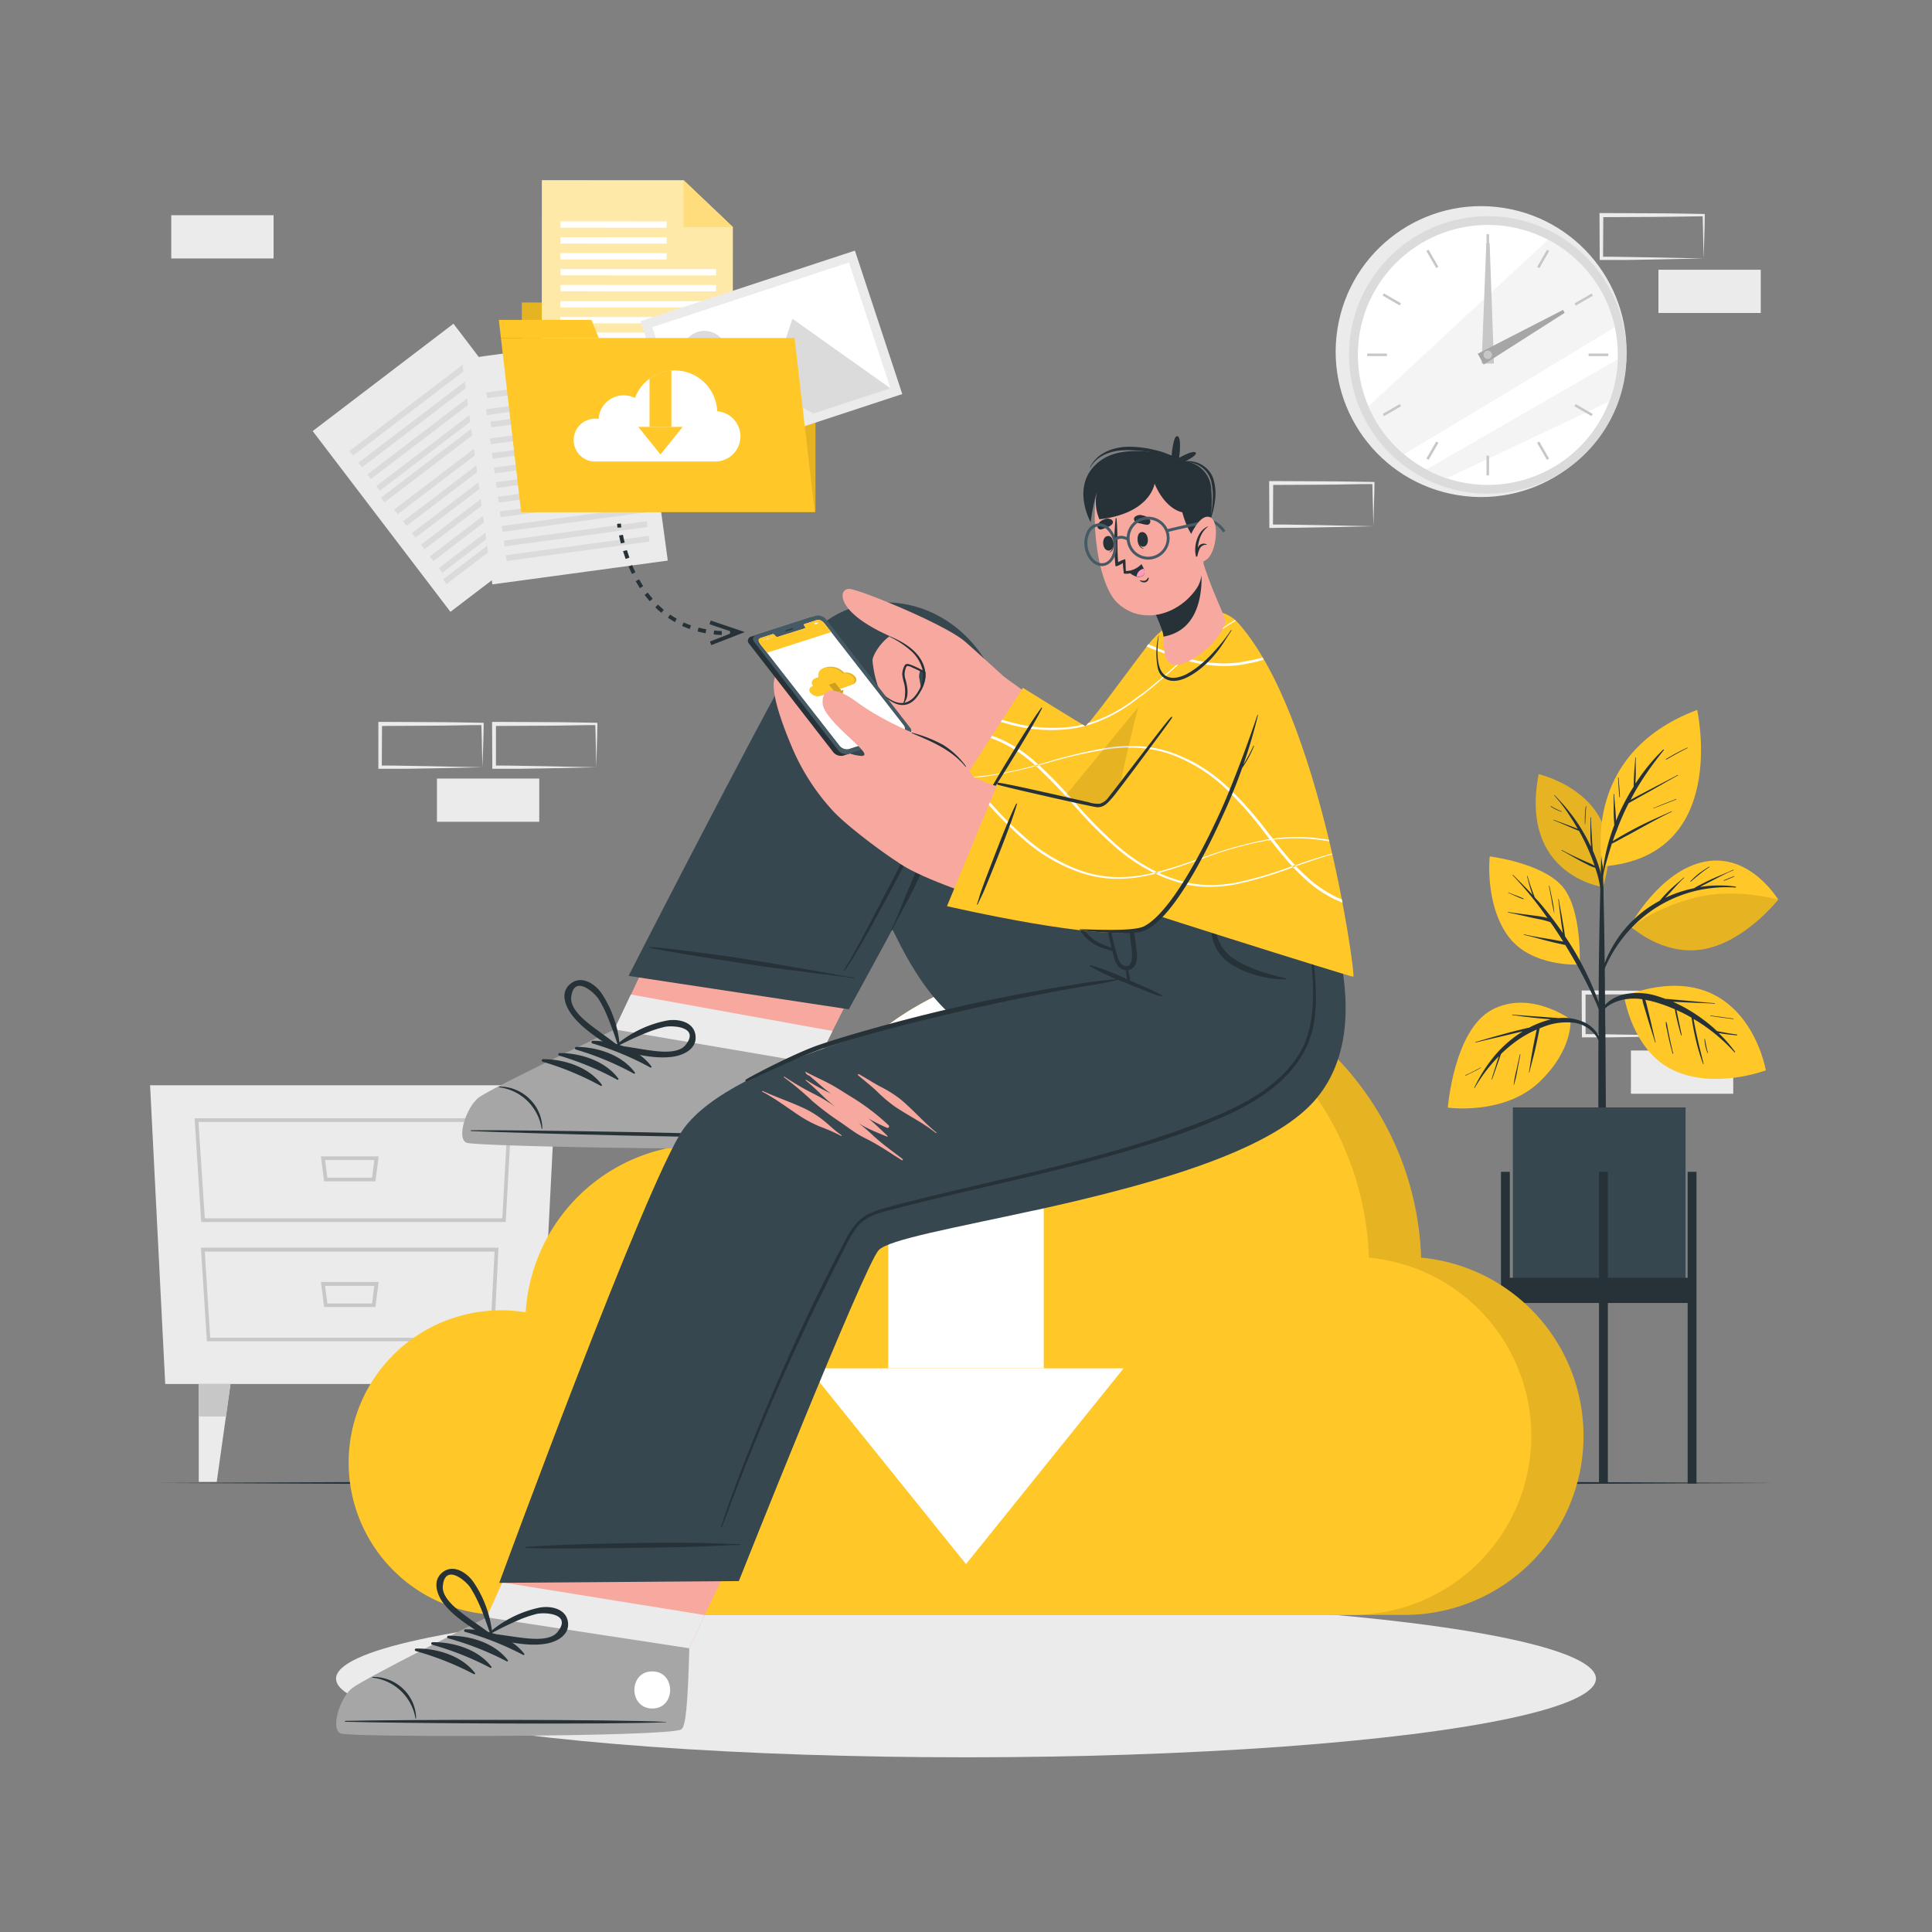 <svg xmlns="http://www.w3.org/2000/svg" viewBox="0 0 500 500"><rect x="0" y="0" width="500" height="500" fill="#808080" stroke="none"/><g id="freepik--background-complete--inject-65"><path d="M85.57,307.17l-13.12.28-6.66.11c-2.23.05-4.47,0-6.7.06h-.44v-.45L58.59,296v-.5h.5l13.24.06c4.41,0,8.83.12,13.24.17h.28V296c0,1.9-.08,3.79-.13,5.66Zm0,0-.14-5.65c-.05-1.87-.11-3.71-.13-5.54l.27.27c-4.41.06-8.83.16-13.24.17l-13.24.06.5-.5-.05,11.19-.45-.44c2.18,0,4.36,0,6.55,0l6.58.11Z" style="fill:#ebebeb"></path><rect x="44.32" y="310.09" width="26.48" height="11.19" style="fill:#ebebeb"></rect><path d="M154.33,198.57l-13.12.28-6.66.11c-2.23,0-4.47,0-6.7,0h-.44v-.45l-.06-11.19v-.5h.5l13.24.06c4.42,0,8.83.11,13.24.17h.28v.27c0,1.9-.09,3.78-.14,5.65Zm0,0-.14-5.66c0-1.86-.11-3.7-.13-5.53l.27.27c-4.41,0-8.82.16-13.24.16l-13.24.07.5-.5,0,11.19-.45-.45c2.18,0,4.36,0,6.55.06l6.58.11Z" style="fill:#ebebeb"></path><rect x="113.08" y="201.49" width="26.48" height="11.19" style="fill:#ebebeb"></rect><path d="M355.44,136.19l-13.13.28-6.66.11c-2.22,0-4.46,0-6.69.06h-.45v-.45L328.46,125v-.5h.5l13.24.06c4.41,0,8.82.12,13.24.17h.27V125c0,1.9-.08,3.79-.13,5.65Zm0,0-.14-5.65c-.05-1.87-.12-3.71-.13-5.54l.27.27c-4.42,0-8.83.16-13.24.17L329,125.5l.5-.5-.06,11.19-.44-.45c2.18,0,4.36,0,6.54.06l6.58.11Z" style="fill:#ebebeb"></path><path d="M124.85,198.57l-13.13.28-6.66.11c-2.22,0-4.46,0-6.69,0h-.45v-.45l0-11.19v-.5h.51l13.24.06c4.41,0,8.82.11,13.24.17h.27v.27c0,1.9-.09,3.78-.13,5.65Zm0,0-.14-5.66c0-1.86-.12-3.7-.14-5.53l.28.27c-4.42,0-8.83.16-13.24.16l-13.24.07.5-.5-.06,11.19-.44-.45c2.18,0,4.35,0,6.54.06l6.58.11Z" style="fill:#ebebeb"></path><path d="M436.32,268.08l-13.12.28-6.66.11c-2.23,0-4.47,0-6.7,0h-.44v-.45l-.06-11.19v-.5h.5l13.24.06c4.42,0,8.83.11,13.24.16h.28v.27c0,1.9-.09,3.78-.13,5.65Zm0,0-.14-5.66c0-1.86-.11-3.7-.13-5.53l.27.27c-4.41,0-8.82.16-13.24.16l-13.24.07.5-.5,0,11.19-.45-.45c2.18,0,4.36,0,6.55.06l6.58.11Z" style="fill:#ebebeb"></path><rect x="422.08" y="271.87" width="26.48" height="11.19" style="fill:#ebebeb"></rect><path d="M440.91,66.89l-13.13.28-6.66.11c-2.22,0-4.46,0-6.69,0H414v-.45l-.05-11.19v-.5h.5l13.24.06c4.41,0,8.83.11,13.24.17h.27v.27c0,1.9-.08,3.79-.13,5.65Zm0,0-.14-5.66c0-1.86-.11-3.7-.13-5.53l.27.27c-4.41.05-8.83.16-13.24.17l-13.24.06.5-.5-.06,11.19-.44-.45c2.18,0,4.36,0,6.54.06l6.58.11Z" style="fill:#ebebeb"></path><rect x="429.2" y="69.81" width="26.48" height="11.19" style="fill:#ebebeb"></rect><rect x="44.32" y="55.7" width="26.48" height="11.19" style="fill:#ebebeb"></rect><polygon points="139.93 358.17 42.76 358.17 38.84 280.86 143.85 280.86 139.93 358.17" style="fill:#ebebeb"></polygon><path d="M50.36,289.41h82l-1.48,26.84H52.08Zm81,.95h-80L53,315.3h77Z" style="fill:#c7c7c7"></path><path d="M52,322.9h77l-1.21,24.22H53.54Zm76,1H53l1.4,22.32h72.43Z" style="fill:#c7c7c7"></path><path d="M83.05,299.26H98l-.84,6.48H83.88Zm13.82.95H84.13l.59,4.57H96.28Z" style="fill:#c7c7c7"></path><path d="M83.05,331.77H98l-.84,6.48H83.88Zm13.82,1H84.13l.59,4.58H96.28Z" style="fill:#c7c7c7"></path><polygon points="123.04 358.17 124.22 366.59 126.6 383.51 131.25 383.51 131.25 358.17 123.04 358.17" style="fill:#ebebeb"></polygon><polygon points="123.04 358.17 124.22 366.59 131.25 366.59 131.25 358.17 123.04 358.17" style="fill:#c7c7c7"></polygon><polygon points="59.65 358.17 58.47 366.59 56.09 383.51 51.44 383.51 51.44 358.17 59.65 358.17" style="fill:#ebebeb"></polygon><polygon points="59.65 358.17 58.47 366.59 51.44 366.59 51.44 358.17 59.65 358.17" style="fill:#c7c7c7"></polygon><polygon points="153.01 130.56 116.57 158.34 80.92 111.56 107.97 90.94 117.36 83.78 124.15 92.7 153.01 130.56" style="fill:#ebebeb"></polygon><rect x="87.09" y="105.23" width="37.33" height="1.51" transform="translate(254.11 126.17) rotate(142.68)" style="fill:#dbdbdb"></rect><rect x="89.4" y="108.26" width="37.33" height="1.51" transform="translate(260.1 130.21) rotate(142.68)" style="fill:#dbdbdb"></rect><rect x="91.71" y="111.29" width="37.33" height="1.51" transform="translate(266.08 134.25) rotate(142.68)" style="fill:#dbdbdb"></rect><rect x="94.02" y="114.33" width="37.33" height="1.51" transform="translate(272.07 138.29) rotate(142.68)" style="fill:#dbdbdb"></rect><rect x="96.34" y="117.36" width="37.33" height="1.51" transform="matrix(-0.8, 0.61, -0.61, -0.8, 278.06, 142.33)" style="fill:#dbdbdb"></rect><rect x="98.65" y="120.39" width="37.33" height="1.51" transform="translate(284.05 146.38) rotate(142.68)" style="fill:#dbdbdb"></rect><rect x="100.96" y="123.42" width="37.33" height="1.51" transform="translate(290.03 150.42) rotate(142.68)" style="fill:#dbdbdb"></rect><rect x="103.27" y="126.45" width="37.33" height="1.51" transform="translate(296.02 154.46) rotate(142.68)" style="fill:#dbdbdb"></rect><rect x="105.58" y="129.49" width="37.33" height="1.51" transform="translate(302.01 158.5) rotate(142.68)" style="fill:#dbdbdb"></rect><rect x="107.89" y="132.52" width="37.33" height="1.51" transform="translate(307.99 162.54) rotate(142.68)" style="fill:#dbdbdb"></rect><rect x="110.2" y="135.55" width="37.33" height="1.51" transform="translate(313.98 166.59) rotate(142.68)" style="fill:#dbdbdb"></rect><rect x="112.51" y="138.58" width="37.33" height="1.51" transform="matrix(-0.8, 0.61, -0.61, -0.8, 319.97, 170.63)" style="fill:#dbdbdb"></rect><polygon points="172.82 145.08 127.42 151.24 119.5 92.96 153.22 88.38 166.41 97.9 172.82 145.08" style="fill:#ebebeb"></polygon><polygon points="153.22 88.38 166.41 97.9 154.72 99.49 153.22 88.38" style="fill:#dbdbdb"></polygon><rect x="125.25" y="100.42" width="25.47" height="1.51" transform="matrix(-0.99, 0.13, -0.13, -0.99, 288.33, 182.86)" style="fill:#dbdbdb"></rect><rect x="125.76" y="104.19" width="25.47" height="1.51" transform="translate(289.85 190.31) rotate(172.27)" style="fill:#dbdbdb"></rect><rect x="126.27" y="107.97" width="25.47" height="1.51" transform="matrix(-0.99, 0.13, -0.13, -0.99, 291.38, 197.76)" style="fill:#dbdbdb"></rect><rect x="126.73" y="110.95" width="37.33" height="1.51" transform="translate(304.5 202.84) rotate(172.27)" style="fill:#dbdbdb"></rect><rect x="127.24" y="114.73" width="37.33" height="1.51" transform="translate(306.02 210.29) rotate(172.27)" style="fill:#dbdbdb"></rect><rect x="127.76" y="118.51" width="37.33" height="1.51" transform="translate(307.55 217.74) rotate(172.27)" style="fill:#dbdbdb"></rect><rect x="128.27" y="122.28" width="37.33" height="1.51" transform="translate(309.08 225.19) rotate(172.27)" style="fill:#dbdbdb"></rect><rect x="128.78" y="126.06" width="37.33" height="1.51" transform="translate(310.61 232.64) rotate(172.27)" style="fill:#dbdbdb"></rect><rect x="129.3" y="129.84" width="37.33" height="1.51" transform="translate(312.14 240.1) rotate(172.27)" style="fill:#dbdbdb"></rect><rect x="129.81" y="133.62" width="37.33" height="1.51" transform="translate(313.67 247.55) rotate(172.27)" style="fill:#dbdbdb"></rect><rect x="130.32" y="137.39" width="37.33" height="1.51" transform="translate(315.2 255) rotate(172.27)" style="fill:#dbdbdb"></rect><rect x="130.83" y="141.17" width="37.33" height="1.51" transform="translate(316.73 262.45) rotate(172.27)" style="fill:#dbdbdb"></rect><circle cx="383.31" cy="90.99" r="37.64" transform="translate(232.78 455.06) rotate(-80.89)" style="fill:#ebebeb"></circle><circle cx="385.03" cy="91.83" r="35.91" transform="translate(-9.68 62.15) rotate(-9.11)" style="fill:#dbdbdb"></circle><circle cx="385.03" cy="91.83" r="33.64" transform="translate(72.65 334.93) rotate(-51.3)" style="fill:#fff"></circle><path d="M417.92,84.69c-15.33,9.28-40.51,24.51-54.58,32.86a33.63,33.63,0,0,1-9.19-12.37L400.69,62A33.73,33.73,0,0,1,417.92,84.69Z" style="fill:#ebebeb;opacity:0.5"></path><path d="M418.65,93a33,33,0,0,1-2.22,10.93l-42,19.85a32.81,32.81,0,0,1-5.3-2.28C381.84,114.18,405,100.85,418.65,93Z" style="fill:#ebebeb;opacity:0.5"></path><rect x="384.71" y="60.62" width="0.65" height="5.1" style="fill:#c7c7c7"></rect><rect x="370.38" y="64.46" width="0.65" height="5.1" transform="translate(16.15 194.32) rotate(-30)" style="fill:#c7c7c7"></rect><rect x="359.89" y="74.95" width="0.65" height="5.1" transform="translate(112.97 350.69) rotate(-60)" style="fill:#c7c7c7"></rect><rect x="353.83" y="91.5" width="5.1" height="0.65" style="fill:#c7c7c7"></rect><rect x="357.67" y="105.83" width="5.1" height="0.65" transform="translate(-4.82 194.31) rotate(-30)" style="fill:#c7c7c7"></rect><rect x="368.16" y="116.32" width="5.1" height="0.65" transform="translate(84.52 379.56) rotate(-60.04)" style="fill:#c7c7c7"></rect><rect x="384.71" y="117.93" width="0.65" height="5.1" style="fill:#c7c7c7"></rect><rect x="399.03" y="114.09" width="0.65" height="5.1" transform="translate(-4.82 215.31) rotate(-30)" style="fill:#c7c7c7"></rect><rect x="409.52" y="103.6" width="0.65" height="5.1" transform="translate(112.97 407.99) rotate(-60)" style="fill:#c7c7c7"></rect><rect x="411.14" y="91.5" width="5.1" height="0.65" style="fill:#c7c7c7"></rect><rect x="407.3" y="77.18" width="5.1" height="0.65" transform="translate(16.17 215.33) rotate(-30)" style="fill:#c7c7c7"></rect><rect x="396.81" y="66.69" width="5.1" height="0.65" transform="translate(141.82 379.5) rotate(-60.03)" style="fill:#c7c7c7"></rect><polygon points="385.52 62.93 386.63 94.1 383.44 94.06 384.66 62.92 385.52 62.93" style="fill:#c7c7c7"></polygon><polygon points="404.93 80.96 383.97 94.34 382.44 91.54 404.52 80.2 404.93 80.96" style="fill:#a6a6a6"></polygon><path d="M386.12,91.83A1.09,1.09,0,1,1,385,90.74,1.09,1.09,0,0,1,386.12,91.83Z" style="fill:#c7c7c7"></path></g><g id="freepik--Shadows--inject-65"><ellipse cx="250" cy="434.43" rx="163.03" ry="20.36" style="fill:#ebebeb"></ellipse></g><g id="freepik--Floor--inject-65"><polygon points="40.8 383.79 93.1 383.55 145.4 383.46 250 383.29 354.6 383.46 406.9 383.55 459.19 383.79 406.9 384.03 354.6 384.12 250 384.29 145.4 384.12 93.1 384.03 40.8 383.79" style="fill:#263238"></polygon></g><g id="freepik--Plant--inject-65"><path d="M414.82,229.56s-21.67-3-16.61-29.2C398.21,200.36,422.43,205.8,414.82,229.56Z" style="fill:#FFC727"></path><path d="M414.82,229.56s-21.67-3-16.61-29.2C398.21,200.36,422.43,205.8,414.82,229.56Z" style="opacity:0.1"></path><path d="M413.73,224.09c-.43-1.32-.93-2.62-1.48-3.89l-.06-.5-.09-1.08q-.09-1.17-.15-2.34c-.09-1.57-.19-3.13-.22-4.7,0-.08-.13-.08-.13,0,0,1.56,0,3.13,0,4.69,0,.79.08,1.57.13,2.35,0,.17,0,.35,0,.52a46,46,0,0,0-4.35-7.43c-.74-1-1.53-2-2.37-3s-1.77-1.93-2.65-2.9c-.05-.07-.15,0-.09.09a39.71,39.71,0,0,1,4.18,5.55c.66,1,1.28,2,1.87,3.06l-.2-.08-.77-.31-1.77-.67c-1.17-.43-2.33-.85-3.49-1.29-.07,0-.12.09,0,.12,1.15.46,2.29.94,3.43,1.43l1.68.73.85.35a3,3,0,0,0,.57.2c.44.78.87,1.57,1.27,2.37a57.11,57.11,0,0,1,2.65,6.25c.05.15.1.3.16.45a13.21,13.21,0,0,0-1.78-.86l-2.24-1c-1.52-.7-3-1.41-4.49-2.23-.07,0-.14.07-.06.11,1.49.82,2.95,1.68,4.44,2.49.74.41,1.49.8,2.26,1.17a7.15,7.15,0,0,0,2,.82,25.37,25.37,0,0,1,1.42,6.14c.24,3,.22,5.94.29,8.91,0,0,.07,0,.08,0,.21-2.69.33-5.41.34-8.11A23.61,23.61,0,0,0,413.73,224.09Z" style="fill:#263238"></path><path d="M410.39,208.71a26.33,26.33,0,0,0-.22,4.61,0,0,0,0,0,.07,0c.09-1.53.1-3,.28-4.58C410.53,208.66,410.4,208.63,410.39,208.71Z" style="fill:#263238"></path><path d="M404.19,210a16.69,16.69,0,0,1-2.78-1.37c-.08-.05-.14.07-.07.12a10.9,10.9,0,0,0,2.82,1.34S404.24,210,404.19,210Z" style="fill:#263238"></path><path d="M415.51,271.09c0-2.39-.06-4.79-.09-7.18q-.06-11.94-.25-23.86-.17-9.48-.44-18.94s0-.06-.06-.08c0-1.73,0-3.45,0-5.18,0,0-.06-.06-.11-.06s-.1,0-.1.07l0,5.18s-.05,0-.05.07c-.32,11.24-.61,22.48-.67,33.72,0,2.28,0,4.57,0,6.85q-.12,11-.09,22c0,1.16,0,2.33,0,3.5,0,6.7.06,13.41.07,20.11,0,.36.4.54.82.56s1-.18,1-.59c0-7.39.05-14.79.05-22.18C415.53,280.41,415.55,275.75,415.51,271.09Z" style="fill:#263238"></path><path d="M406.46,263.82s-10.42-7.73-20.31-2.51-11.45,25.34-11.45,25.34,14.53,2.07,23.68-6.63C407.19,271.62,406.46,263.82,406.46,263.82Z" style="fill:#FFC727"></path><path d="M409.3,264.29a12.47,12.47,0,0,0-6-.79,9.23,9.23,0,0,0-1.28-.12l-1.47-.11-3-.22c-2.06-.15-4.12-.28-6.17-.48-.08,0-.09.12,0,.13,2,.26,4.06.55,6.09.75,1.05.11,2.1.22,3.15.29l.76.08c-.31.07-.62.14-.92.23a24.78,24.78,0,0,0-4.73,1.91c-.82.15-1.63.38-2.44.57-1.29.31-2.57.64-3.85,1-2.54.67-5,1.41-7.55,2.14a.07.07,0,0,0,0,.13c2.51-.61,5-1.18,7.54-1.78l3.67-.88,1-.22a30.72,30.72,0,0,0-7.41,6.44,39.88,39.88,0,0,0-5.15,8.13c0,.07.07.14.11.07a39.77,39.77,0,0,1,6.23-8.18c0,.14-.09.28-.13.41-.2.62-.39,1.23-.58,1.85-.39,1.22-.78,2.45-1.15,3.68a.07.07,0,0,0,.13,0c.44-1.19.86-2.39,1.28-3.59.2-.58.41-1.17.62-1.76l.31-.91c0-.1.07-.19.1-.28a34.42,34.42,0,0,1,3.7-3.15,27.85,27.85,0,0,1,5.53-3.18c0,.18-.07.37-.11.54l-.3,1.42c-.21,1-.4,2-.59,3-.39,2-.64,4.06-1,6.08,0,.08.11.11.12,0,.47-2,1.07-4,1.53-6.06.22-1,.45-2,.66-3.05.1-.48.2-1,.29-1.43a7.49,7.49,0,0,0,.15-.8c.19-.08.37-.16.57-.23a16.34,16.34,0,0,1,8.67-1.19,8.49,8.49,0,0,1,6.27,5,.21.21,0,0,0,.4-.14A8,8,0,0,0,409.3,264.29Z" style="fill:#263238"></path><path d="M393.35,272.88c-.3,1.32-.59,2.64-.88,4a28.52,28.52,0,0,0-.73,3.86c0,.05.07.05.08,0a30.28,30.28,0,0,0,.89-3.88c.25-1.31.51-2.61.76-3.92C393.49,272.83,393.36,272.8,393.35,272.88Z" style="fill:#263238"></path><path d="M383.26,276.24c-1.32.67-2.61,1.44-4,2-.08,0,0,.16.06.12,1.33-.67,2.71-1.26,4-2.06C383.33,276.27,383.3,276.22,383.26,276.24Z" style="fill:#263238"></path><path d="M408.81,249.63s-12.74.81-18.67-7.59-4.6-20.4-4.6-20.4,13.39,1.63,18.7,7.66S408.81,249.63,408.81,249.63Z" style="fill:#FFC727"></path><path d="M414.79,262.2c-.45-1.36-1-2.71-1.51-4.05s-1-2.55-1.58-3.81a80.21,80.21,0,0,0-3.82-7.51c-.9-1.55-1.86-3.05-2.86-4.53,0-.23-.06-.45-.09-.68l-.18-1.18c-.13-.81-.27-1.61-.4-2.42-.3-1.76-.66-3.51-.94-5.27,0-.08-.15-.08-.13,0,.25,1.73.43,3.48.67,5.22.12.86.23,1.71.36,2.57l.15.92a93.48,93.48,0,0,0-6.3-8.17l-.93-1-.12-.3c-.1-.24-.19-.48-.28-.72-.19-.51-.37-1-.55-1.52-.36-1-.68-2-.95-3a.07.07,0,0,0-.13,0c.26,1.05.53,2.09.84,3.13.15.5.31,1,.49,1.48l.09.24c-1.63-1.77-3.33-3.48-5.05-5.17a.06.06,0,0,0-.09.09,92.12,92.12,0,0,1,9,11.06,8.1,8.1,0,0,0-.94-.24c-1-.19-2-.33-3-.45-2.08-.27-4.15-.53-6.22-.86-.08,0-.11.12,0,.13,2,.39,3.93.84,5.89,1.29.93.21,1.86.39,2.79.57a19,19,0,0,1,2.23.64l.63.88c.93,1.36,1.83,2.75,2.71,4.15l-1.3-.25c-1-.19-2-.37-3-.53-2-.32-3.89-.66-5.81-1.1a.07.07,0,1,0,0,.13c1.94.46,3.87,1,5.81,1.51.93.24,1.87.47,2.81.68l1.42.31a3.05,3.05,0,0,0,.57.09q2.79,4.53,5.23,9.26c.71,1.39,1.39,2.79,2.06,4.2s1.26,2.92,1.89,4.39C414.42,262.64,414.89,262.52,414.79,262.2Z" style="fill:#263238"></path><path d="M401.75,232.92c-.25-1.21-.5-2.43-.77-3.64,0-.08-.15,0-.13,0,.24,1.2.47,2.39.69,3.59a35.8,35.8,0,0,0,.72,3.57s0,0,0,0A25.18,25.18,0,0,0,401.75,232.92Z" style="fill:#263238"></path><path d="M394.31,232.57a17.27,17.27,0,0,0-1.83-.77l-1-.38-.5-.2a2.5,2.5,0,0,1-.53-.23c-.1-.08-.16.09-.07.11a2.18,2.18,0,0,1,.55.22l.48.22.93.41a18.87,18.87,0,0,0,1.88.75C394.34,232.72,394.38,232.6,394.31,232.57Z" style="fill:#263238"></path><path d="M421.85,239.61s7.71-14.4,19.44-16.63,18.91,9.84,18.91,9.84-8.56,10.93-19.32,12.83S421.85,239.61,421.85,239.61Z" style="fill:#FFC727"></path><path d="M449.15,229.44a31.53,31.53,0,0,0-9.2.11l.52-.29,2.61-1.34c1.8-.93,3.62-1.93,5.5-2.69a.07.07,0,1,0-.05-.12c-1.84.86-3.74,1.58-5.58,2.42-.92.43-1.83.87-2.72,1.34-.58.31-1.22.6-1.79,1a32.29,32.29,0,0,0-7.45,2.48c.48-.53,1-1.06,1.46-1.6,1.1-1.19,2.17-2.45,3.37-3.54.07-.06,0-.15-.09-.09-1.23,1.11-2.53,2.15-3.72,3.31-.58.56-1.13,1.14-1.67,1.74-.27.3-.53.61-.79.93a30.94,30.94,0,0,0-15.73,21.23c0,.08.1.13.13.05a35.5,35.5,0,0,1,8.62-14.6,33.86,33.86,0,0,1,15.72-9.09,34.43,34.43,0,0,1,10.84-1A.12.12,0,0,0,449.15,229.44Z" style="fill:#263238"></path><path d="M460.2,232.82s-8.56,10.93-19.33,12.83c-8.21,1.46-15-2.82-17.7-4.93l-.6-1s5.56-4.69,16.06-7.39S460.2,232.82,460.2,232.82Z" style="opacity:0.1"></path><path d="M442.34,224.3a28,28,0,0,0-2.61,1.72,17.73,17.73,0,0,0-2.26,2.07c-.06.07,0,.15.1.1.78-.68,1.56-1.36,2.37-2a24.18,24.18,0,0,1,2.47-1.78C442.48,224.37,442.41,224.26,442.34,224.3Z" style="fill:#263238"></path><path d="M448.77,226.74l-1.31.52-1.31.54c-.09,0,0,.19.05.15l1.31-.53,1.3-.56A.06.06,0,1,0,448.77,226.74Z" style="fill:#263238"></path><path d="M420.31,257.74S422.37,272,433.11,277,457,277,457,277,451.8,246.11,420.31,257.74Z" style="fill:#FFC727"></path><path d="M449.55,267.73c-1-.11-2-.28-3-.46l-1.44-.27c-.24-.05-.5-.11-.75-.15-.29-.27-.58-.55-.87-.81a43.37,43.37,0,0,0-6.58-4.76,35.58,35.58,0,0,0-3.93-2h.2l3.54.16c2.35.11,4.71.16,7.07.31.08,0,.08-.13,0-.13-2.36-.16-4.71-.42-7.08-.63l-3.43-.3-1.77-.16-.45,0c-.62-.23-1.24-.45-1.86-.64a16.78,16.78,0,0,0-9.1-.5c-2.7.69-5.4,2.46-6.1,5.31,0,.1.13.16.17.07,1-2.39,3.65-3.58,6-4.08a14.42,14.42,0,0,1,4.86-.09,12,12,0,0,0,.55,2.16c.29,1,.59,2,.89,3,.61,2,1.28,4,1.87,6a.07.07,0,0,0,.13,0c-.5-2-.92-4-1.4-6-.24-1-.49-2-.73-3a18.56,18.56,0,0,0-.54-2,26.31,26.31,0,0,1,2.79.66,42.88,42.88,0,0,1,4.86,1.78c.16,1,.39,2,.62,3,.3,1.26.62,2.51,1,3.74a.06.06,0,0,0,.12,0c0-.07,0-.15,0-.23h0c-.24-1.17-.5-2.34-.74-3.5-.2-.94-.38-1.89-.59-2.83,1.34.6,2.65,1.26,3.92,2,0,.3.1.59.14.86.08.49.16,1,.25,1.46.21,1.11.43,2.21.69,3.29a51.65,51.65,0,0,0,1.85,6.22.05.05,0,0,0,0,.08l.06.07c.05.06.12,0,.11-.06-.5-2.12-1.07-4.22-1.53-6.35-.23-1.06-.47-2.12-.68-3.18-.11-.54-.21-1.07-.31-1.6,0-.15,0-.32-.07-.48a46,46,0,0,1,4.18,2.79,45,45,0,0,1,6.41,5.85c.07.08.23,0,.15-.13a40.16,40.16,0,0,0-2.56-3.13c-.54-.58-1.1-1.14-1.67-1.68l.18,0,1.51.23c1,.13,2,.23,3,.34C449.6,267.87,449.63,267.74,449.55,267.73Z" style="fill:#263238"></path><path d="M442,272.57h0l-.06-.37c0-.15-.11-.31-.13-.46h0c-.23-1-.41-1.91-.59-2.88,0-.07-.11-.05-.11,0a11.46,11.46,0,0,0,.82,3.73s.08,0,.07,0Z" style="fill:#263238"></path><path d="M433,272.35s0-.06-.07-.06c-.3-1.27-.59-2.54-.85-3.81-.14-.67-.28-1.34-.4-2-.07-.36-.14-.72-.2-1.09a3.2,3.2,0,0,0-.24-.92.07.07,0,0,0-.12,0,6.65,6.65,0,0,0,.27,1.92c.14.7.27,1.4.42,2.09.32,1.41.67,2.81,1.07,4.2,0,.08.15.06.14,0Z" style="fill:#263238"></path><path d="M448.57,263.62c-2-.27-3.92-.56-5.89-.8-.08,0-.12.12,0,.13,2,.29,3.93.54,5.89.79C448.62,263.75,448.66,263.63,448.57,263.62Z" style="fill:#263238"></path><path d="M414.8,224.23s-6.57-28.84,24.42-40.51C439.22,183.72,447.8,221.68,414.8,224.23Z" style="fill:#FFC727"></path><path d="M421.49,207.87l.34-.2,1.75-1,3.59-2c2.37-1.32,4.7-2.7,7.08-4,.08,0,0-.15-.07-.11-2.38,1.29-4.81,2.51-7.21,3.78l-3.55,1.87L422,207c1-2,2.14-3.88,3.35-5.73,1.62-2.47,3.39-4.83,5.24-7.13a.1.1,0,1,0-.15-.14,48.87,48.87,0,0,0-7.17,8.78c0-.1,0-.2,0-.3,0-.72.06-1.43.07-2.15,0-1.41-.05-2.82,0-4.23,0-.08-.13-.08-.13,0-.06,1.38-.23,2.76-.3,4.15q-.06,1-.09,2.07c0,.38-.05.8,0,1.21q-1,1.53-1.83,3.09a55.33,55.33,0,0,0-2.77,5.81c0-.72-.07-1.44-.11-2.15-.1-1.58-.29-3.16-.36-4.74,0-.08-.13-.08-.13,0,0,1.58,0,3.16,0,4.74,0,.79.05,1.58.1,2.36l.06.89a50.89,50.89,0,0,0-2.34,7.92,85.09,85.09,0,0,0-1.16,8.71,0,0,0,0,0,0,0,48.18,48.18,0,0,1,1.65-7.77c.38-1.36.79-2.71,1.22-4.06,1.29-.6,2.53-1.36,3.77-2s2.6-1.42,3.89-2.13c2.58-1.42,5.17-2.86,7.83-4.11.08,0,0-.15-.07-.11-2.7,1.22-5.42,2.38-8.07,3.72-1.32.66-2.62,1.37-3.91,2.09-1.08.61-2.18,1.22-3.21,1.91.3-.89.61-1.79,1-2.67C419.25,212.58,420.31,210.19,421.49,207.87Z" style="fill:#263238"></path><path d="M418.88,201.28c0-.08-.14-.08-.13,0,.11,1.65.17,3.29.34,4.93a.08.08,0,1,0,.15,0C419.18,204.56,419,202.93,418.88,201.28Z" style="fill:#263238"></path><path d="M433.74,206.79c-1.94.78-3.9,1.52-5.83,2.33-.05,0,0,.11,0,.09,2-.74,3.89-1.53,5.84-2.29C433.86,206.88,433.82,206.76,433.74,206.79Z" style="fill:#263238"></path><path d="M436.68,193.49a53,53,0,0,0-5.51,2.95.08.08,0,0,0,.09.14c1.8-1.05,3.63-2.06,5.49-3C436.83,193.56,436.76,193.45,436.68,193.49Z" style="fill:#263238"></path><rect x="391.53" y="286.6" width="44.69" height="47.11" style="fill:#37474f"></rect><rect x="388.45" y="303.27" width="2.29" height="80.69" style="fill:#263238"></rect><rect x="436.76" y="303.27" width="2.29" height="80.69" style="fill:#263238"></rect><rect x="413.82" y="303.27" width="2.29" height="80.69" style="fill:#263238"></rect><rect x="389.59" y="330.69" width="48.31" height="6.52" style="fill:#263238"></rect></g><g id="freepik--Cloud--inject-65"><path d="M103.73,378.52a39.43,39.43,0,0,0,36.48,39.31v.11H363.45a46.33,46.33,0,0,0,4.33-92.46A78.06,78.06,0,0,0,216.5,301.07a45.7,45.7,0,0,0-20.71-4.9,46.32,46.32,0,0,0-46.24,43.46,38.51,38.51,0,0,0-6.41-.52A39.42,39.42,0,0,0,103.73,378.52Z" style="fill:#FFC727"></path><g style="opacity:0.1"><path d="M103.73,378.52a39.43,39.43,0,0,0,36.48,39.31v.11H363.45a46.33,46.33,0,0,0,4.33-92.46A78.06,78.06,0,0,0,216.5,301.07a45.7,45.7,0,0,0-20.71-4.9,46.32,46.32,0,0,0-46.24,43.46,38.51,38.51,0,0,0-6.41-.52A39.42,39.42,0,0,0,103.73,378.52Z"></path></g><path d="M90.23,378.52a39.43,39.43,0,0,0,36.48,39.31v.11H349.94a46.33,46.33,0,0,0,4.33-92.46A78.05,78.05,0,0,0,203,301.07a45.7,45.7,0,0,0-20.71-4.9,46.32,46.32,0,0,0-46.24,43.46,38.6,38.6,0,0,0-6.41-.52A39.42,39.42,0,0,0,90.23,378.52Z" style="fill:#FFC727"></path><path d="M270.12,250.2V354.12H229.88V265.24A77.62,77.62,0,0,1,270.12,250.2Z" style="fill:#fff"></path><polygon points="290.79 354.12 209.21 354.12 250 404.79 290.79 354.12" style="fill:#fff"></polygon></g><g id="freepik--Files--inject-65"><rect x="135.05" y="83.38" width="75.99" height="49.13" style="fill:#FFC727"></rect><polygon points="158.99 78.29 135.05 78.29 135.05 83.38 160.37 83.38 158.99 78.29" style="fill:#FFC727"></polygon><g style="opacity:0.1"><rect x="135.05" y="83.38" width="75.99" height="49.13"></rect><polygon points="158.99 78.29 135.05 78.29 135.05 83.38 160.37 83.38 158.99 78.29"></polygon></g><polygon points="189.63 110.1 140.21 110.08 140.24 46.64 176.93 46.66 189.65 58.75 189.63 110.1" style="fill:#FFC727"></polygon><polygon points="189.63 110.1 140.21 110.08 140.24 46.64 176.93 46.66 189.65 58.75 189.63 110.1" style="fill:#fff;opacity:0.6"></polygon><polygon points="176.93 46.66 189.65 58.75 176.93 58.75 176.93 46.66" style="fill:#FFC727"></polygon><polygon points="176.93 46.66 189.65 58.75 176.93 58.75 176.93 46.66" style="fill:#fff;opacity:0.4"></polygon><rect x="145.05" y="57.29" width="27.48" height="1.63" transform="translate(317.55 116.3) rotate(-179.97)" style="fill:#fff"></rect><rect x="145.05" y="61.4" width="27.48" height="1.63" transform="translate(317.55 124.52) rotate(-179.97)" style="fill:#fff"></rect><rect x="145.05" y="65.52" width="27.48" height="1.63" transform="translate(317.54 132.74) rotate(-179.97)" style="fill:#fff"></rect><rect x="145.05" y="69.63" width="40.26" height="1.63" transform="translate(330.32 140.98) rotate(-179.97)" style="fill:#fff"></rect><rect x="145.04" y="73.74" width="40.26" height="1.63" transform="translate(330.31 149.2) rotate(-179.97)" style="fill:#fff"></rect><rect x="145.04" y="77.85" width="40.26" height="1.63" transform="matrix(-1, 0, 0, -1, 330.3, 157.42)" style="fill:#fff"></rect><rect x="145.04" y="81.97" width="40.26" height="1.63" transform="matrix(-1, 0, 0, -1, 330.3, 165.65)" style="fill:#fff"></rect><rect x="145.04" y="86.08" width="40.26" height="1.63" transform="translate(330.29 173.87) rotate(-179.97)" style="fill:#fff"></rect><rect x="145.04" y="90.19" width="40.26" height="1.63" transform="translate(330.29 182.09) rotate(-179.97)" style="fill:#fff"></rect><rect x="145.03" y="94.3" width="40.26" height="1.63" transform="translate(330.28 190.32) rotate(-179.97)" style="fill:#fff"></rect><rect x="145.03" y="98.41" width="40.26" height="1.63" transform="translate(330.27 198.54) rotate(-179.97)" style="fill:#fff"></rect><rect x="145.03" y="102.53" width="40.26" height="1.63" transform="translate(330.27 206.76) rotate(-179.97)" style="fill:#fff"></rect><polygon points="177.99 120.25 233.51 101.98 221.25 64.86 165.73 83.13 177.99 120.25" style="fill:#ebebeb"></polygon><polygon points="179.53 117.18 230.44 100.42 219.71 67.93 168.8 84.68 179.53 117.18" style="fill:#fff"></polygon><path d="M176.76,93.29a5.83,5.83,0,1,0,3.72-7.36A5.83,5.83,0,0,0,176.76,93.29Z" style="fill:#dbdbdb"></path><polygon points="195.36 112.03 230.43 100.49 205.07 82.49 195.36 112.03" style="fill:#dbdbdb"></polygon><polygon points="181.62 116.56 210.57 107.03 191 96.32 181.62 116.56" style="fill:#ebebeb"></polygon><polygon points="210.85 132.51 134.87 132.51 129.64 87.46 205.63 87.46 210.85 132.51" style="fill:#FFC727"></polygon><polygon points="153.05 82.79 129.1 82.79 129.64 87.46 154.96 87.46 153.05 82.79" style="fill:#FFC727"></polygon><path d="M148.47,113.92a5.54,5.54,0,0,0,5.13,5.52v0H185a6.51,6.51,0,0,0,.61-13A11,11,0,0,0,164.32,103a6.51,6.51,0,0,0-9.41,5.42,5.29,5.29,0,0,0-.9-.07A5.54,5.54,0,0,0,148.47,113.92Z" style="fill:#fff"></path><path d="M173.75,95.88v14.6H168.1V98A10.85,10.85,0,0,1,173.75,95.88Z" style="fill:#FFC727"></path><polygon points="176.66 110.48 165.19 110.48 170.93 117.61 176.66 110.48" style="fill:#FFC727"></polygon><path d="M159.81,136.57c-.09-.65-.12-1-.12-1l1-.08s0,.35.12,1Z" style="fill:#263238"></path><path d="M186.8,164.34c-.7,0-1.41-.09-2.1-.16l.1-1c.67.07,1.36.12,2,.15Zm-4.2-.46c-.7-.13-1.39-.28-2.06-.46l.25-1c.65.17,1.32.32,2,.44Zm-4.09-1.09c-.66-.23-1.33-.5-2-.79l.42-.91c.61.28,1.25.54,1.89.76ZM174.65,161c-.61-.35-1.21-.73-1.8-1.13l.57-.82c.56.38,1.14.75,1.72,1.08Zm-3.49-2.4c-.54-.44-1.07-.92-1.58-1.42l.7-.71c.49.47,1,.93,1.51,1.36Zm-3-3c-.46-.52-.91-1.08-1.34-1.64l.8-.6c.41.54.85,1.08,1.29,1.58Zm-2.55-3.38c-.37-.58-.74-1.18-1.09-1.8l.87-.5c.33.59.68,1.18,1.06,1.76Zm-2.07-3.68c-.31-.64-.6-1.29-.87-1.92l.92-.39c.26.62.54,1.25.85,1.88Zm-1.63-3.89c-.25-.69-.47-1.35-.67-2l1-.29c.19.63.41,1.28.65,1.95Zm-1.23-4c-.19-.75-.35-1.44-.47-2.06l1-.19c.12.6.27,1.27.46,2Z" style="fill:#263238"></path><path d="M188.94,164.36l0-1,1,0,.05,1Z" style="fill:#263238"></path><polygon points="184.09 166.96 183.72 166.03 189.83 163.65 183.62 161.55 183.94 160.6 192.75 163.58 184.09 166.96" style="fill:#263238"></polygon></g><g id="freepik--Character--inject-65"><path d="M121.55,295.15c2.76,1,84.34,2.3,87.44.45.37-.2,1.07-17.78,1.07-17.78,14.63-30.07,29-57.18,29-57.18l-57.34-2.26-23.28,49.3s-32.52,15.22-33.73,16.12C121.5,286.18,118.78,294.14,121.55,295.15Z" style="fill:#f7a9a0"></path><path d="M121.54,295.15c2.77,1,84.35,2.3,87.45.45.37-.2,1.07-17.78,1.07-17.78,1.81-3.73,3.62-7.4,5.39-11l-52.19-9.44-4.86,10.29s-32.52,15.22-33.73,16.12C121.5,286.18,118.78,294.14,121.54,295.15Z" style="fill:#ebebeb"></path><path d="M120.8,295.76c2.85,1,84.89,2.44,88.05.52,1.21-.72,1.8-6.49,2.48-20.94l-52.27-8.92s-32,15.17-35.2,17.65S118,294.75,120.8,295.76Z" style="fill:#a6a6a6"></path><path d="M122,292.5c13.76-.1,69.26.8,82.87,1.75.11,0,.11.09,0,.09-13.63.39-69.13-1-82.87-1.62C121.74,292.71,121.74,292.5,122,292.5Z" style="fill:#263238"></path><path d="M129.19,281.21a11,11,0,0,1,8.16,3.5,10.69,10.69,0,0,1,3,7.4c0,.08-.16.08-.17,0a12.77,12.77,0,0,0-10.95-10.72A.09.09,0,1,1,129.19,281.21Z" style="fill:#263238"></path><path d="M153.4,269.36c5.5,0,11.85,2.08,15.19,6.64.13.17-.12.36-.28.27a75.9,75.9,0,0,0-15-6.23A.35.35,0,0,1,153.4,269.36Z" style="fill:#263238"></path><path d="M149.12,270.94c5.51,0,11.85,2.08,15.2,6.64.13.18-.13.36-.29.27a75.9,75.9,0,0,0-15-6.23A.35.35,0,0,1,149.12,270.94Z" style="fill:#263238"></path><path d="M144.84,272.53c5.51,0,11.86,2.07,15.2,6.63.13.18-.13.36-.29.27a76.5,76.5,0,0,0-15-6.23A.34.34,0,0,1,144.84,272.53Z" style="fill:#263238"></path><path d="M140.56,274.11c5.51,0,11.86,2.07,15.2,6.63.13.18-.12.36-.29.28a75.85,75.85,0,0,0-15-6.24A.34.34,0,0,1,140.56,274.11Z" style="fill:#263238"></path><path d="M201.63,281.13c6.17.13,6,9.72-.2,9.6S195.44,281,201.63,281.13Z" style="fill:#fff"></path><path d="M148,262.64c2.91,3.89,7.39,6.38,11.26,9.16a.67.67,0,0,0,1-.43.15.15,0,0,0,.18-.15,29,29,0,0,0-4.76-14.16c-1.68-2.43-5.15-4.75-8-2.49S146.31,260.38,148,262.64Zm-.17-4.56c.65-6,6-1.28,7.14.56a29.44,29.44,0,0,1,1.94,3.74,83.75,83.75,0,0,1,3,8.21c-1.81-1.48-3.74-2.79-5.61-4.2C152,264.7,147.47,261.38,147.83,258.08Z" style="fill:#263238"></path><path d="M180,268.05c-.36-3.6-4.45-4.45-7.36-3.94a28.81,28.81,0,0,0-13.43,6.53.15.15,0,0,0,0,.24.68.68,0,0,0,.39,1c4.7.81,9.62,2.26,14.43,1.61C176.88,273.12,180.39,271.46,180,268.05Zm-13,3.61c-2.32-.34-4.61-.8-6.94-1.05A84.84,84.84,0,0,1,168,267a31.77,31.77,0,0,1,4-1.24c2.13-.46,9.21,0,5.4,4.7C175.36,273,169.79,272.07,167,271.66Z" style="fill:#263238"></path><path d="M219.67,261.21l-57-8.65s32.26-63.11,44.39-84.3c9.44-16.49,35.26-17.3,47.81,2.46,16.78,26.39,29.8,51.12,37.26,64.83L305,236.66l-2.8,21.14-43,9.63c-16.47,2-28-27.35-28.3-26.86C230,242.36,219.67,261.21,219.67,261.21Z" style="fill:#37474f"></path><path d="M230.63,240.7c1.62-3.32,2.88-6.85,4.33-10.25s2.79-6.58,4.18-9.88c2.8-6.67,5.69-13.3,8.41-20,1.52-3.76,2.92-7.56,4.34-11.36,0-.09.18-.05.15,0q-1.65,5.38-3.45,10.73c.32-.62.64-1.23,1-1.83.92-1.64,1.86-3.25,2.81-4.87,0-.07.13,0,.1.06-.88,1.62-1.75,3.24-2.66,4.85-.45.8-.95,1.59-1.43,2.39a250.59,250.59,0,0,1-11.83,29.23c-1.81,3.72-3.93,7.28-5.75,11C230.74,240.93,230.57,240.82,230.63,240.7Z" style="fill:#263238"></path><path d="M218.4,251.07c2.75-4.25,9.3-17.09,11.64-21.53,4.75-9,9.09-18.15,13.2-27.44,2.32-5.25,4.49-10.54,6.63-15.86,0,0,.08,0,.06,0a301.77,301.77,0,0,1-11.25,28.18c-4.19,9.22-17.68,34.06-20.11,36.75C218.48,251.27,218.33,251.18,218.4,251.07Z" style="fill:#263238"></path><path d="M253.81,193.33c4.92,8.78,9.94,17.49,14.87,26.26q3.75,6.65,7.46,13.3c1.16,2.1,2.29,4.21,3.49,6.28a11.94,11.94,0,0,0,4.51,4.68,35.1,35.1,0,0,0,7.16,2.49c2.77.81,5.53,1.69,8.31,2.45a.1.1,0,0,1-.06.2c-2.48-.67-5-1.24-7.49-1.86a63.72,63.72,0,0,1-6.8-1.83,11.1,11.1,0,0,1-5-3.48,41.73,41.73,0,0,1-3.53-5.89q-7.4-13.53-14.65-27.12c-2.76-5.16-5.49-10.32-8.27-15.45A0,0,0,1,1,253.81,193.33Z" style="fill:#263238"></path><path d="M221,253.2c-3.42-.62-6.92-.92-10.37-1.36l-10.36-1.34c-6.89-.9-30.36-4.64-32.13-5.23-.11,0-.07-.21,0-.22,1.68-.05,17,2,20.49,2.5,6.89,1,13.74,2.24,20.61,3.4,2,.33,3.91.7,5.87,1.05s3.91.77,5.88,1C221.12,253,221.09,253.23,221,253.2Z" style="fill:#263238"></path><path d="M89,448c2.78,1,84.38.77,87.44-1.13.37-.22.75-17.8.75-17.8,14.08-30.33,27.92-57.7,27.92-57.7l-57.37-1.22-22.39,49.71S93.11,435.7,91.91,436.63C88.78,439.06,86.21,447.06,89,448Z" style="fill:#f7a9a0"></path><path d="M89,448c2.79,1,84.38.77,87.44-1.14.37-.2.75-17.79.75-17.79,1.74-3.77,3.49-7.47,5.19-11.09L130,409.52l-4.68,10.37S93.11,435.7,91.91,436.62C88.79,439.06,86.21,447.07,89,448Z" style="fill:#ebebeb"></path><path d="M88.26,448.65c2.86,1,84.92.9,88.05-1.08,1.19-.74,1.67-6.51,2.09-21l-52.42-8S94.3,434.37,91.1,436.91,85.39,447.69,88.26,448.65Z" style="fill:#a6a6a6"></path><path d="M89.43,445.36c13.76-.34,69.27-.44,82.89.26.11,0,.11.08,0,.09-13.63.64-69.14.29-82.89-.12C89.14,445.58,89.14,445.37,89.43,445.36Z" style="fill:#263238"></path><path d="M96.38,434a11.07,11.07,0,0,1,8.23,3.35,10.74,10.74,0,0,1,3.08,7.35c0,.08-.16.08-.17,0a12.77,12.77,0,0,0-11.14-10.53A.09.09,0,0,1,96.38,434Z" style="fill:#263238"></path><path d="M120.37,421.67c5.51-.08,11.89,1.85,15.32,6.35.13.18-.12.37-.29.28a76.33,76.33,0,0,0-15.12-6A.34.34,0,0,1,120.37,421.67Z" style="fill:#263238"></path><path d="M116.12,423.33c5.51-.08,11.89,1.85,15.32,6.35.13.18-.12.36-.28.28A76.66,76.66,0,0,0,116,424,.34.34,0,0,1,116.12,423.33Z" style="fill:#263238"></path><path d="M111.87,425c5.51-.08,11.89,1.86,15.32,6.36.13.18-.12.36-.28.28a76.41,76.41,0,0,0-15.13-6A.35.35,0,0,1,111.87,425Z" style="fill:#263238"></path><path d="M107.62,426.64c5.51-.08,11.89,1.86,15.32,6.36.13.18-.12.36-.28.28a76.41,76.41,0,0,0-15.13-6A.35.35,0,0,1,107.62,426.64Z" style="fill:#263238"></path><path d="M168.81,432.56c6.17,0,6.16,9.61,0,9.6S162.62,432.54,168.81,432.56Z" style="fill:#fff"></path><path d="M114.86,415.05c3,3.83,7.5,6.24,11.42,8.95a.67.67,0,0,0,1-.45.14.14,0,0,0,.17-.15,28.82,28.82,0,0,0-5-14.08c-1.72-2.4-5.23-4.65-8-2.34C111.78,409.17,113.12,412.81,114.86,415.05Zm-.26-4.56c.54-6,6-1.4,7.15.42a30.27,30.27,0,0,1,2,3.72c1.26,2.64,2.12,5.41,3.11,8.15-1.85-1.45-3.8-2.73-5.7-4.1C118.91,417,114.3,413.79,114.6,410.49Z" style="fill:#263238"></path><path d="M147,419.87c-.43-3.59-4.54-4.37-7.43-3.81a29,29,0,0,0-13.32,6.78.15.15,0,0,0,0,.23.67.67,0,0,0,.41,1c4.71.73,9.66,2.09,14.45,1.35C143.92,425,147.4,423.27,147,419.87Zm-13,3.85c-2.33-.3-4.62-.72-7-.93a84.75,84.75,0,0,1,7.86-3.79,32,32,0,0,1,4-1.31c2.12-.5,9.2-.12,5.48,4.6C142.39,424.9,136.81,424.08,134,423.72Z" style="fill:#263238"></path><path d="M129.21,409.64l62-.46s32.43-81.61,36.2-85.65c2.54-2.73,19.6-5.76,40-10.23l.11,0c7.52-1.65,15.5-3.5,23.35-5.62,20.45-5.45,40.11-12.62,49.06-22.53,18.73-20.7,0-58.12,0-58.12H287.11s-1.31,16.29,2.72,26.26c0,0-38.82,5.7-71.51,16.31-18.52,6-35.07,13.6-41.48,22.63C167.45,305.46,129.21,409.64,129.21,409.64Z" style="fill:#37474f"></path><path d="M136.21,400.34c7.18-.52,14.36-.71,21.56-.88s14.39-.25,21.58-.17c4.06,0,8.11.28,12.16.33.13,0,.14.2,0,.2-3.62.08-7.24.35-10.86.45s-7.14.18-10.71.24c-7.19.12-14.38.16-21.58.24-4.05,0-8.1,0-12.15-.14A.14.14,0,1,1,136.21,400.34Z" style="fill:#263238"></path><path d="M313,234.71a4.45,4.45,0,0,0,.3.71.11.11,0,0,1,0,.12c.69,2.16,1,4.46,1.65,6.62a10.39,10.39,0,0,0,4,5.72c4.09,2.84,9,4.13,13.77,5.31.16,0,.11.26,0,.27a26.44,26.44,0,0,1-8.13-1.25,21.4,21.4,0,0,1-6.84-3.28,10.71,10.71,0,0,1-3.93-5.92,34.77,34.77,0,0,1-.69-3.8,29.09,29.09,0,0,1-.47-4.45A.2.2,0,0,1,313,234.71Z" style="fill:#263238"></path><path d="M282.08,249.75a60.51,60.51,0,0,1,9.48,3.63l.15.06a2.79,2.79,0,0,1-.14-.57l-.11-.69c0-.23-.06-.48-.08-.72s0-.24,0-.36v0a2.85,2.85,0,0,1-2-1.05,7.61,7.61,0,0,1-1.27-3c-.35-1.35-.68-2.71-1-4.07-.32-1.52-.6-3.05-.84-4.58a29,29,0,0,1-.52-4.54.21.21,0,0,1,.42-.05c.35,1.4.51,2.84.78,4.26s.57,2.84.89,4.25.68,2.81,1.07,4.21c.34,1.23.69,3,2.13,3.44,3,.85,1.63-5.8,1.5-7.1-.3-3-.49-6.09-1-9.07a.1.1,0,0,1,.19-.05c.64,2.75,1.38,5.44,1.87,8.22.24,1.36.41,2.73.55,4.11a6.24,6.24,0,0,1-.27,3.53,2.6,2.6,0,0,1-1.95,1.45l.09.31c.07.22.14.44.19.66s.11.45.16.67a1.68,1.68,0,0,1,.1.82.3.3,0,0,1-.15.18c1.27.55,2.53,1.1,3.79,1.68a34.12,34.12,0,0,1,4.55,2.21c.17.08,0,.32-.13.28a34.39,34.39,0,0,1-4.77-1.72c-1.58-.61-3.15-1.26-4.72-1.91a59.61,59.61,0,0,1-9-4.2A.15.15,0,0,1,282.08,249.75Z" style="fill:#263238"></path><path d="M195.85,370.37q4.91-12.12,10.37-24t11.56-23.53c1.75-3.37,3.36-6.78,6.88-8.6a25.91,25.91,0,0,1,5.07-1.8c2.05-.55,4.12-1.08,6.18-1.6,16.8-4.25,33.79-7.75,50.49-12.43,8.34-2.34,16.61-5,24.69-8.14,6.55-2.56,13.1-5.53,18.55-10.06a30,30,0,0,0,6.66-7.58c2.07-3.46,6.9-12.88-.26-41.41,0-.13.14-.22.17-.1,5.72,20.32,4.51,31.39,3.47,35.42A25.84,25.84,0,0,1,335,276c-4.22,5.4-10.18,9.14-16.3,12.06a170,170,0,0,1-22.62,8.48c-16.64,5.21-33.7,8.86-50.65,12.88-4.21,1-8.41,2-12.59,3.09-3.74,1-8.12,1.71-10.8,4.76a25.35,25.35,0,0,0-3.13,5.17c-1,1.94-2,3.88-3,5.83q-3,6-5.93,12.05-11.43,23.9-20.81,48.7c-.77,2.05-1.53,4.1-2.32,6.14-.06.16-.3.09-.25-.07C189.35,386.72,192.56,378.51,195.85,370.37Z" style="fill:#263238"></path><path d="M193,279.4c2.58-1.55,13.3-7.06,19-9,5.93-2,12-3.71,18-5.35q18.65-5.08,37.69-8.48,5.42-1,10.85-1.84a95.64,95.64,0,0,1,10.67-1.31c.12,0,.14.18,0,.21-3.14.78-6.36,1.26-9.55,1.8s-6.29,1.1-9.42,1.71q-9.4,1.8-18.75,3.92c-12.33,2.8-24.68,5.86-36.73,9.67-6.41,2-16.08,6.69-21.49,9.11A.26.26,0,0,1,193,279.4Z" style="fill:#263238"></path><path d="M233.42,300.27c-2.66-1.65-5.25-3.44-8-4.92-1.34-.72-2.73-1.35-4-2.2s-2.58-1.79-3.86-2.69a74.9,74.9,0,0,1-7.36-5.54,75.94,75.94,0,0,0-7.3-6.11c-.1-.08,0-.24.1-.17a71.15,71.15,0,0,0,8.16,4.72,47.14,47.14,0,0,1,5.52,3.45,32.44,32.44,0,0,1-3.13-2.6c-1.63-1.55-3.24-3.14-5-4.57-.09-.07,0-.23.11-.16a57.32,57.32,0,0,0,5.66,3.19c.28.14.56.3.83.45-.62-.45-1.24-.92-1.83-1.41-.86-.71-1.68-1.47-2.54-2.2-.39-.32-.77-.65-1.17-1l-.19-.14h0a1.53,1.53,0,0,1-1-.88.07.07,0,0,1,.1-.09c1.89,1,3.84,1.88,5.74,2.85s3.75,2.2,5.59,3.34A59.25,59.25,0,0,1,230,291.24a.4.4,0,0,1-.42.64,46.34,46.34,0,0,1-4.88-2.45l.26.2c1.65,1.36,3.17,2.88,4.73,4.34.08.07,0,.23-.12.19-1.92-.8-3.9-1.57-5.74-2.53-.59-.32-1.17-.67-1.74-1l.68.48a43,43,0,0,1,3.38,2.95c2.35,2.14,5,4,7.48,5.93A.19.19,0,0,1,233.42,300.27Z" style="fill:#f7a9a0"></path><path d="M222.28,278c1.86,1,3.64,2.2,5.52,3.2a30.54,30.54,0,0,1,5.26,3.3c3.24,2.69,6,5.93,9.25,8.57.1.07,0,.23-.11.15-3.28-2.63-7.07-4.46-10.55-6.8a37,37,0,0,1-4.72-4c-1.54-1.46-3.23-2.75-4.83-4.13A.15.15,0,0,1,222.28,278Z" style="fill:#f7a9a0"></path><path d="M197.42,282.36c3.58,1.64,7.33,2.88,10.88,4.56a25.24,25.24,0,0,1,4.76,3c1.6,1.26,3,2.71,4.72,3.88a.1.1,0,0,1-.1.17,47,47,0,0,0-5.44-2.4,31.8,31.8,0,0,1-5.14-2.69c-3.26-2.15-6.34-4.51-9.8-6.34C197.16,282.5,197.29,282.3,197.42,282.36Z" style="fill:#f7a9a0"></path><path d="M308.37,171.4c-4.65,18.93-15.93,48.35-25.9,48.19-9.1-.14-29.39-16.27-37.89-21.56s10.57-26.11,15.44-22.74c7.55,5.22,18.86,14.54,20.77,13.93,2.38-.76,5.4-6.61,19-23.88C305.32,158.28,310.35,163.34,308.37,171.4Z" style="fill:#f7a9a0"></path><path d="M250.88,167.26c-4-1.41-8.49-3.36-12.94-3.27s-8.15,6-8.15,7.64,1.68,12.18,6.13,12.18,1.77-8.06,1.94-9,.33-2.1,1.17-2,15.55,7.06,15.55,7.06Z" style="fill:#f7a9a0"></path><path d="M250.6,167.88c-.25,0-12.18-4.71-16.64-4.62s-8.15,6-8.15,7.64,1.68,12.18,6.14,12.18,1.76-8.06,1.93-9,.34-2.11,1.18-2,15.54,7.06,15.54,7.06Z" style="fill:#f7a9a0"></path><path d="M233.46,182.52a5.28,5.28,0,0,0,.74-2.63,9,9,0,0,0-.16-2.84,14.9,14.9,0,0,1-.54-2.45,4.89,4.89,0,0,1,.62-2.36c.34-.62,1-.41,1.56-.21a23.86,23.86,0,0,1,2.42,1.09l2.54,1.3a24.83,24.83,0,0,1,2.58,1.42c.06,0,0,.15-.05.13a23,23,0,0,1-2.26-1l-2.55-1.17c-.8-.35-1.58-.75-2.38-1.09a2.61,2.61,0,0,0-1.17-.35c-.34.08-.51.91-.59,1.18a4.22,4.22,0,0,0,.16,2.41,13.46,13.46,0,0,1,.46,2.44,6.49,6.49,0,0,1-.19,2.32,8.93,8.93,0,0,1-1.06,1.91C233.54,182.69,233.4,182.6,233.46,182.52Z" style="fill:#263238"></path><path d="M264.72,179.57s-12.34-11.25-14.91-13.48c-5.15-4.49-26.85-13.35-29.88-13.67s-4.11,5.88,10.62,12.32c7.76,3.4,9.14,7.84,9,10.31s-2.5,7-6.64,6.94-6.83-6.16-10.64-6.83-1.3,6.31,1.39,10.34a25.43,25.43,0,0,0,11.15,8.7c3.59,1.35,14.68,6.13,14.68,6.13Z" style="fill:#f7a9a0"></path><path d="M227.76,179.08c1.56,1.21,3.33,2.77,5.38,2.85s3.5-1.3,4.49-3a7.88,7.88,0,0,0,1.09-5.73,9.7,9.7,0,0,0-2.84-4.65,23.53,23.53,0,0,0-5.62-3.74c-.09,0,0-.17.08-.13,1.91.85,7.84,3.28,9,8.52a8.06,8.06,0,0,1-1.16,5.84c-.91,1.65-2.25,3.24-4.26,3.4-2.45.2-4.56-1.79-6.32-3.27C227.56,179.07,227.67,179,227.76,179.08Z" style="fill:#263238"></path><path d="M264.72,178l-18.46,28.66s29.29,16.4,37.57,13.76,20.81-26.4,26-47.24-7.64-12.86-12.61-6.42-15.74,21.33-16.33,21.14S264.72,178,264.72,178Z" style="fill:#FFC727"></path><path d="M256.72,190.41a33.37,33.37,0,0,1,3.49,1.46,36.67,36.67,0,0,1,6.84,4.52c.56.47,1.13,1,1.68,1.46l.21.18a129.47,129.47,0,0,1,9.52,9.95,125.15,125.15,0,0,0,9.48,9.78l-.51.44a130.27,130.27,0,0,1-9.49-9.75,133.27,133.27,0,0,0-9.81-10.2l-.22-.19c-.43-.39-.86-.77-1.31-1.13a35.35,35.35,0,0,0-6.7-4.43,27,27,0,0,0-3.55-1.5Zm-7.11,11c1.54,1.64,3,3.31,4.54,5,2.48,2.75,5,5.49,7.68,8l1.83.82a125.9,125.9,0,0,1-9-9.33c-1.36-1.52-2.72-3-4.12-4.56l-.26-.27-.27-.29-.21.32-.19.29Zm0,0a7.15,7.15,0,0,0,.93-.05c1.55-.07,3.09-.22,4.62-.42a107.68,107.68,0,0,0,13-2.72,8.12,8.12,0,0,0,.81-.22c.71-.17,1.42-.36,2.11-.55a123.71,123.71,0,0,1,15.81-3.6,39.76,39.76,0,0,1,8.08-.31,31.14,31.14,0,0,1,7.28,1.4l.21-.46a30.14,30.14,0,0,0-7.46-1.39,41.13,41.13,0,0,0-8.15.39A126,126,0,0,0,271,197.22l-2.25.63-.82.21a90.2,90.2,0,0,1-12.77,2.65c-1.61.21-3.22.35-4.85.41l-.48,0Zm47.09-34.09a94.89,94.89,0,0,0,9.38,3.31l.29.1c.72.2,1.43.39,2.15.56.53.13,1.08.25,1.62.34,0-.23.09-.44.14-.67-.53-.1-1.06-.21-1.59-.34s-1.12-.28-1.69-.45a1.43,1.43,0,0,1-.28-.07c-3.24-.92-6.4-2.12-9.56-3.37C297,167,296.88,167.15,296.71,167.35Zm-15.8,20.52a31.32,31.32,0,0,0,4-1.36A40.74,40.74,0,0,0,292,182.6a127,127,0,0,0,12.59-10.3c.59-.52,1.17-1,1.76-1.54l.63-.56c1.29-1.12,2.58-2.22,3.9-3.3a1.27,1.27,0,0,0,0-.28c-1.43,1.13-2.82,2.31-4.21,3.51-.21.17-.42.36-.64.53-.55.49-1.09,1-1.65,1.44a123,123,0,0,1-12.62,10.19,39.54,39.54,0,0,1-7.11,3.81,30.07,30.07,0,0,1-3.07,1.06A3.49,3.49,0,0,1,280.91,187.87ZM259,186.81c.58.18,1.16.35,1.75.51a40.49,40.49,0,0,0,16.2,1.32,29.74,29.74,0,0,0,3.85-.75l-.62-.35a28.35,28.35,0,0,1-3.29.59,41.12,41.12,0,0,1-16-1.42c-.52-.14-1-.29-1.54-.47Z" style="fill:#fff"></path><path d="M266.9,216.65c6.67,2.72,13.22,4.7,16.64,3.84l.3-.08c8.28-2.65,20.79-26.39,26-47.24a32.46,32.46,0,0,0,1.19-8.56c0-.11,0-.2,0-.31a4.23,4.23,0,0,0-.05-.5,1.5,1.5,0,0,0,0-.2,3.11,3.11,0,0,0-.06-.44Z" style="opacity:0.1"></path><path d="M256.57,203.83c.58-1,1.17-2,1.77-3,1.19-2,8.34-14,11.16-17.67.08-.1.23,0,.18.12-2,4.19-9.38,16-10.62,17.92-.63,1-1.26,2-1.9,3s-1.41,1.9-2.05,2.89c-.07.1-.23,0-.17-.08C255.53,205.93,256,204.85,256.57,203.83Z" style="fill:#263238"></path><path d="M350.25,252.79c-.17.19-64.48-20-65.15-20.74-.93-1.09,9.71-61,17.45-70.87,1.66-2.11,12.4-6,17.85,0C341.61,184.89,350.87,252.1,350.25,252.79Z" style="fill:#FFC727"></path><path d="M287.18,217.08c.87.82,1.77,1.61,2.7,2.38a46,46,0,0,0,9.54,6.21l.51.24a35.76,35.76,0,0,0,3.87,1.53,28.62,28.62,0,0,0,7.88,1.55,35,35,0,0,0,8-.53,98,98,0,0,0,14.7-4.29l.73-.25.11,0c3.13-1.09,6.29-2.15,9.49-3a1.6,1.6,0,0,1,.05.21c-3.19.87-6.34,2-9.45,3.07-.23.08-.48.16-.72.26a100.4,100.4,0,0,1-14.84,4.41,35.23,35.23,0,0,1-8.13.62,29.68,29.68,0,0,1-8-1.5,37.4,37.4,0,0,1-4.56-1.83l-.51-.23a46.12,46.12,0,0,1-9.09-5.93c-.83-.68-1.63-1.38-2.42-2.11C287.09,217.59,287.14,217.34,287.18,217.08Zm-1.66,10.12c.78.1,1.56.17,2.35.21a35.52,35.52,0,0,0,8.11-.61c1-.19,2.08-.43,3.09-.69l.86-.2c3.95-1,7.79-2.46,11.62-3.8a93.26,93.26,0,0,1,15.59-4.44c.54-.1,1.08-.18,1.64-.25.27,0,.54-.08.81-.11a45.67,45.67,0,0,1,13.66.32c.26,0,.51.08.77.14a3.48,3.48,0,0,0-.1-.41c-.2-.05-.4-.08-.6-.12a46.14,46.14,0,0,0-13.93-.18l-.81.11c-.5.08-1,.15-1.49.25a105.75,105.75,0,0,0-15.62,4.44c-4,1.37-8,2.79-12.05,3.81-.28.08-.56.15-.86.21-.87.21-1.75.39-2.63.55a35.06,35.06,0,0,1-8,.53c-.77-.05-1.54-.12-2.3-.23C285.57,226.89,285.54,227,285.52,227.2ZM292,193.5a28.86,28.86,0,0,1,2.94.07,30.66,30.66,0,0,1,7.88,1.6,41.15,41.15,0,0,1,13.73,8.28,92.91,92.91,0,0,1,10.74,12.09c.43.55.85,1.09,1.29,1.63a1.46,1.46,0,0,0,.2.25c1.8,2.3,3.64,4.59,5.64,6.75a2.25,2.25,0,0,0,.21.24q1.64,1.76,3.43,3.36a31.64,31.64,0,0,0,6.74,4.66c.85.41,1.72.81,2.62,1.15-.05-.26-.11-.53-.16-.8-.73-.29-1.45-.62-2.15-1a31,31,0,0,1-6.59-4.58,44,44,0,0,1-3.17-3.09c-.07-.07-.14-.16-.2-.23-2-2.1-3.77-4.35-5.56-6.61l-.2-.25-1.54-1.95A93.34,93.34,0,0,0,317,203a40.47,40.47,0,0,0-14-8.29,30.42,30.42,0,0,0-8-1.57,27.54,27.54,0,0,0-2.87,0C292.06,193.23,292,193.37,292,193.5Zm7.06-25.23c2.31.88,4.65,1.71,7,2.39l.29.1c.72.2,1.43.39,2.15.56a36.36,36.36,0,0,0,8.12,1.05,28,28,0,0,0,4.1-.26c.67-.09,1.35-.23,2-.36s1.34-.22,2-.4,1.57-.39,2.33-.62a6,6,0,0,0-.31-.55q-1.08.3-2.16.54c-1.32.28-2.65.48-4,.72a28.23,28.23,0,0,1-4,.25,36.87,36.87,0,0,1-7.95-1c-.57-.14-1.12-.28-1.69-.45a1.43,1.43,0,0,1-.28-.07c-2.51-.7-5-1.59-7.42-2.53C299.22,167.81,299.14,168,299.06,168.27Zm-3.76,11.95c3.24-2.49,6.27-5.22,9.32-7.92.59-.52,1.17-1,1.76-1.54l.63-.56a92.22,92.22,0,0,1,10.31-8c.83-.54,1.66-1.06,2.51-1.55l-.21-.2c-.82.48-1.64,1-2.44,1.53a106.8,106.8,0,0,0-10.45,8.14c-.21.17-.42.36-.64.53-.55.49-1.09,1-1.65,1.44-2.95,2.58-5.89,5.2-9,7.58C295.41,179.85,295.36,180,295.3,180.22Z" style="fill:#fff"></path><path d="M325.86,180.34c-3.29,19.3-19.49,55.41-30.05,58.8-12.22,3.94-54.65-9.62-63-15.72-3.31-2.43,14.35-23.8,18.48-22.29,17.27,6.36,32.59,9.62,34.81,8.11,3.42-2.32,17.36-22.29,26.42-34.68C323.92,159,327.34,171.68,325.86,180.34Z" style="fill:#f7a9a0"></path><path d="M233.93,224c-1.89-.68-14.89-10.11-18.72-14.54a56.9,56.9,0,0,1-10-15.49c-3.85-9-5.67-15.55-4.74-18.49,1.08-3.42,1.39-4,10.37,10.92,5.09,8.44,9.93,9.39,14.14,9.31a64.63,64.63,0,0,1,29.85,6.67S241.18,226.59,233.93,224Z" style="fill:#f7a9a0"></path><path d="M212.42,160.7l21.71,28a1.12,1.12,0,0,1-.47,1.9l-15.39,4.95a2.61,2.61,0,0,1-2.64-.9l-21.72-28a1.12,1.12,0,0,1,.47-1.9l15.39-4.95A2.64,2.64,0,0,1,212.42,160.7Z" style="fill:#263238"></path><path d="M211.11,159.37l-15.39,4.95a1.12,1.12,0,0,0-.47,1.9l21.71,28a2.62,2.62,0,0,0,2.65.9L235,190.16a1.13,1.13,0,0,0,.47-1.91l-21.72-28A2.63,2.63,0,0,0,211.11,159.37Zm22.72,28.33c.57.74.4,1.53-.37,1.78l-13.77,4.43a2.42,2.42,0,0,1-2.43-.89L197,167c-1.16-1.5-.6-1.78.18-2l2.75-.89a.64.64,0,0,1,.58.27l.06.08a.74.74,0,0,0,1,.26l6.38-2c.36-.11.65-.21.28-.67l-.06-.09c-.16-.2-.15-.4,0-.45l2.76-.89c.77-.25,1.55-.25,2.61,1.13Z" style="fill:#455a64"></path><path d="M205.23,162.79l-1.74.55a.16.16,0,0,1-.18-.06h0a.08.08,0,0,1,0-.13l1.74-.55a.16.16,0,0,1,.18.06h0A.08.08,0,0,1,205.23,162.79Z" style="fill:#263238"></path><line x1="215.98" y1="191.37" x2="215.93" y2="191.39" style="fill:none"></line><path d="M213.6,161.65l20.23,26c.57.74.41,1.53-.37,1.78l-13.77,4.43a2.42,2.42,0,0,1-2.43-.89L197,167c-1.16-1.5-.6-1.78.18-2l2.75-.89a.64.64,0,0,1,.58.27l.06.08a.74.74,0,0,0,1,.26l6.38-2c.36-.11.65-.21.28-.67l-.06-.09c-.16-.2-.15-.4,0-.45l2.76-.89C211.76,160.27,212.54,160.27,213.6,161.65Z" style="fill:#fff"></path><path d="M213.6,161.65l1.51,1.94-16.56,5.32L197,167c-1.16-1.5-.6-1.78.18-2l2.76-.89a.62.62,0,0,1,.57.27l.06.08a.74.74,0,0,0,1,.26l6.38-2c.36-.11.65-.21.28-.67l-.06-.09c-.16-.2-.15-.4,0-.45l2.76-.89C211.76,160.27,212.54,160.27,213.6,161.65Z" style="fill:#FFC727"></path><g id="freepik--u5Zjqx--inject-65"><path d="M200,164.8v0a.47.47,0,0,0-.33,0,.24.24,0,0,0-.18.17h0l0,0h0s0,0,0,0a.25.25,0,0,1,0-.07s.05,0,.08-.06l0,0h.37l0,0Z" style="fill:#fff"></path><path d="M199.57,165.06l-.07,0a.18.18,0,0,1,.11-.13.39.39,0,0,1,.32,0l0,0a.34.34,0,0,0-.22,0A.15.15,0,0,0,199.57,165.06Z" style="fill:#fff"></path><path d="M199.9,165v.05a.24.24,0,0,0-.12,0,.09.09,0,0,0-.06.06l-.07,0C199.66,165,199.77,165,199.9,165Z" style="fill:#fff"></path><path d="M199.86,165.1s0,0,0,.05a.07.07,0,0,1-.06,0s0,0,0,0A0,0,0,0,1,199.86,165.1Z" style="fill:#fff"></path></g><path d="M197.41,165.7a.08.08,0,0,1,0-.13.2.2,0,0,1,.19.06.09.09,0,0,1,0,.14A.17.17,0,0,1,197.41,165.7Z" style="fill:#fff"></path><path d="M197.75,165.59a.08.08,0,0,1,0-.13.18.18,0,0,1,.18.06c.05.06,0,.12,0,.13A.18.18,0,0,1,197.75,165.59Z" style="fill:#fff"></path><path d="M198.1,165.48a.08.08,0,0,1,0-.13.18.18,0,0,1,.18.06c0,.06,0,.11,0,.13A.17.17,0,0,1,198.1,165.48Z" style="fill:#fff"></path><path d="M198.45,165.37a.07.07,0,0,1,0-.13.2.2,0,0,1,.19.06.08.08,0,0,1,0,.13A.18.18,0,0,1,198.45,165.37Z" style="fill:#fff"></path><path d="M198.79,165.26a.08.08,0,0,1,0-.13.18.18,0,0,1,.18.06.08.08,0,0,1,0,.13A.2.2,0,0,1,198.79,165.26Z" style="fill:#fff"></path><path d="M211.81,161.34l-.89.29-.28-.37.89-.29Zm-.88.23.81-.26-.22-.28-.81.26Z" style="fill:#fff"></path><polygon points="211.33 161.11 210.76 161.3 210.95 161.54 211.52 161.36 211.33 161.11" style="fill:#fff"></polygon><polygon points="211.83 161.23 211.75 161.25 211.6 161.06 211.68 161.03 211.83 161.23" style="fill:#fff"></polygon><path d="M210.29,179.19a2.41,2.41,0,0,0,2.35.77h0l8.1-2.88a1.21,1.21,0,0,0,.48-2.06,2.88,2.88,0,0,0-2.73-.92,4.78,4.78,0,0,0-4.8-1.38,1.93,1.93,0,0,0-1.33,2.56,2.14,2.14,0,0,0-.88.11,1.19,1.19,0,0,0-.54,2l-.25.07A1,1,0,0,0,210.29,179.19Z" style="fill:#FFC727"></path><g style="opacity:0.1"><path d="M210.29,179.19a2.41,2.41,0,0,0,2.35.77h0l8.1-2.88a1.21,1.21,0,0,0,.48-2.06,2.88,2.88,0,0,0-2.73-.92,4.78,4.78,0,0,0-4.8-1.38,1.93,1.93,0,0,0-1.33,2.56,2.14,2.14,0,0,0-.88.11,1.19,1.19,0,0,0-.54,2l-.25.07A1,1,0,0,0,210.29,179.19Z"></path></g><path d="M209.8,179.36a2.44,2.44,0,0,0,2.35.78h0l8.1-2.87a1.21,1.21,0,0,0,.48-2.06,2.84,2.84,0,0,0-2.73-.92,4.77,4.77,0,0,0-4.8-1.39,1.94,1.94,0,0,0-1.33,2.56,2.32,2.32,0,0,0-.88.11,1.19,1.19,0,0,0-.54,2l-.25.07A1,1,0,0,0,209.8,179.36Z" style="fill:#FFC727"></path><polygon points="217.76 178.72 216.22 179.27 214.53 177.22 216.07 176.67 217.76 178.72" style="fill:#FFC727"></polygon><polygon points="218.29 178.54 215.69 179.46 217.92 180.13 218.29 178.54" style="fill:#FFC727"></polygon><g style="opacity:0.2"><polygon points="217.76 178.72 216.22 179.27 214.53 177.22 216.07 176.67 217.76 178.72"></polygon><polygon points="218.29 178.54 215.69 179.46 217.92 180.13 218.29 178.54"></polygon></g><path d="M222.89,195.64c4.34.06-9.77-8.75-10-13.69s4.6-3.39,8.4-.6c13.18,9.69,23.12,9.21,29.8,18.47S222.89,195.64,222.89,195.64Z" style="fill:#f7a9a0"></path><path d="M236,189.61a35.15,35.15,0,0,1,8.11,3.18,21.07,21.07,0,0,1,5.87,5.5c.07.09-.06.22-.13.12-3.56-4.37-8.83-6.56-13.89-8.67A.07.07,0,0,1,236,189.61Z" style="fill:#263238"></path><path d="M285.19,208.05c-3.37.91-26.89-5.54-26.89-5.54l-13.22,32s41,9.54,50.52,6.23S320,204.9,324.86,186c4.52-17.75-1.51-29.33-14.18-10.95C310.68,175.08,287,207.57,285.19,208.05Z" style="fill:#FFC727"></path><path d="M277.78,207.23c.24.24.46.5.68.75a109.55,109.55,0,0,0,11.42,11.48,46,46,0,0,0,9.54,6.21l.51.24a35.76,35.76,0,0,0,3.87,1.53,28,28,0,0,0,3.13.89c-.09.15-.19.29-.27.45a30.8,30.8,0,0,1-3-.84,37.4,37.4,0,0,1-4.56-1.83l-.51-.23a46.12,46.12,0,0,1-9.09-5.93,109.81,109.81,0,0,1-11.53-11.5L276.62,207Zm-21.89,1.1a95.24,95.24,0,0,0,9.79,9.58,43.57,43.57,0,0,0,14.16,8,30.39,30.39,0,0,0,8,1.5,35.52,35.52,0,0,0,8.11-.61c1-.19,2.08-.43,3.09-.69l.86-.2c3.5-.93,6.91-2.14,10.31-3.34.07-.12.13-.24.19-.36-3.63,1.26-7.28,2.54-11,3.46-.28.08-.56.15-.86.21-.87.21-1.75.39-2.63.55a35.06,35.06,0,0,1-8,.53,29.75,29.75,0,0,1-7.88-1.54,43.78,43.78,0,0,1-13.92-8,96.4,96.4,0,0,1-9.91-9.79Zm40.93-14.57a30.46,30.46,0,0,1,6,1.41,41.15,41.15,0,0,1,13.73,8.28c.62.56,1.22,1.12,1.81,1.73l.27-.65c-.54-.53-1.09-1-1.66-1.55a40.47,40.47,0,0,0-14-8.29,29.85,29.85,0,0,0-5.84-1.36Zm16.05-21.65a32,32,0,0,0,3.78.26,28,28,0,0,0,4.1-.26c.67-.09,1.35-.23,2-.36s1.34-.22,2-.4c.4-.1.8-.19,1.19-.31,0-.21-.08-.41-.13-.61l-1.2.29c-1.32.28-2.65.48-4,.72a28.23,28.23,0,0,1-4,.25,29.75,29.75,0,0,1-3.27-.21C313.21,171.68,313.05,171.89,312.87,172.11Z" style="fill:#fff"></path><path d="M265.36,238.57c1,.18,2,.36,3,.52" style="fill:#ebebeb"></path><path d="M280.33,207.7c-.9-.15-1.87-.33-2.88-.53" style="fill:#ebebeb"></path><path d="M296.1,239.71c8-4.1,17.89-25.57,19.79-29.78,1.22-2.7,2.33-5.44,3.42-8.19,2.19-5.51,4.2-11.08,6.11-16.68a.08.08,0,0,1,.15,0q-1.57,6.5-3.79,12.83a47.67,47.67,0,0,0,2.62-4.88.08.08,0,0,1,.14.06,27,27,0,0,1-3.05,5.65c-1.5,4.23-3.2,8.4-5.09,12.46-.54,1.17-12,27.47-20.92,29.91-3.11.85-13.77.08-16-.43-.09,0-.12-.14,0-.15C282.51,240.48,293.24,241.18,296.1,239.71Z" style="fill:#263238"></path><path d="M253.93,230.6c.39-1.1.8-2.2,1.21-3.3C256,225.1,260.88,212,263,208a.1.1,0,0,1,.19.08c-1.2,4.48-6.42,17.38-7.3,19.51-.44,1.08-.89,2.17-1.35,3.25s-1.05,2.13-1.51,3.22c-.05.1-.22.06-.18-.06C253.27,232.86,253.53,231.71,253.93,230.6Z" style="fill:#263238"></path><path d="M258.29,202.57c1.95.08,19.55,4.17,23.44,5.05a8,8,0,0,0,2.87.39,4.18,4.18,0,0,0,2.31-1.72c1.26-1.45,15-19.64,16-20.54.37-.34.67-.4.31.17-.61,1-14,19-15.21,20.37s-2.19,2.69-4.09,2.62c-.83,0-24.57-5.36-25.74-5.85C258,203,258,202.55,258.29,202.57Z" style="fill:#263238"></path><path d="M304.45,172.1c3.57-.07,11.55-5.94,12.71-11.37.08-.38-1.42-3.61-3.06-7.61-1-2.44-2-5.18-2.8-7.74-.15-.53-14.92,8.73-14.92,8.73a42.42,42.42,0,0,1,4.51,9.38,6.46,6.46,0,0,1,.2,1.09s0,.11,0,.18C301.4,166.86,300.62,172.18,304.45,172.1Z" style="fill:#f7a9a0"></path><path d="M301.09,164.58s0,.11,0,.18a12.37,12.37,0,0,0,1.68-.41c9.41-3,8.35-15.65,7.94-18.8-2.74,1.27-14.36,8.55-14.36,8.55a42.61,42.61,0,0,1,4.51,9.39A6.46,6.46,0,0,1,301.09,164.58Z" style="fill:#263238"></path><path d="M308.31,124.51c3.28,5.29,4.65,22.73,1.54,27.52-4.51,6.95-14.09,10-20.55,4.12-6.26-5.74-7.65-28.5-4-33.08C290.75,116.32,303.46,116.69,308.31,124.51Z" style="fill:#f7a9a0"></path><path d="M294.44,139c0-.05.09.05.1.09.06,1.18.33,2.52,1.42,2.82,0,0,0,.07,0,.07C294.65,141.93,294.31,140.15,294.44,139Z" style="fill:#263238"></path><path d="M295.38,137.71c1.88-.3,2.35,3.48.61,3.76S293.81,138,295.38,137.71Z" style="fill:#263238"></path><path d="M288,139.79s-.09.07-.08.11c.18,1.17.19,2.53-.82,3,0,0,0,.08,0,.07C288.37,142.68,288.34,140.86,288,139.79Z" style="fill:#263238"></path><path d="M286.78,138.7c-1.89.09-1.58,3.88.18,3.79S288.38,138.62,286.78,138.7Z" style="fill:#263238"></path><path d="M296.66,135.8a12.84,12.84,0,0,1-1.52-.33,2.49,2.49,0,0,1-1.49-.64.8.8,0,0,1,0-1,2,2,0,0,1,2-.45,3,3,0,0,1,1.83,1A.86.86,0,0,1,296.66,135.8Z" style="fill:#263238"></path><path d="M285.09,137a15.11,15.11,0,0,0,1.45-.58,2.47,2.47,0,0,0,1.37-.87.79.79,0,0,0-.16-1,2,2,0,0,0-2-.13,2.89,2.89,0,0,0-1.64,1.33A.86.86,0,0,0,285.09,137Z" style="fill:#263238"></path><path d="M297.14,149.49c-.25.3-.48.72-.9.8a3,3,0,0,1-1.29-.14,0,0,0,0,0,0,.07,1.58,1.58,0,0,0,1.56.45,1.24,1.24,0,0,0,.79-1.14C297.27,149.46,297.18,149.44,297.14,149.49Z" style="fill:#263238"></path><path d="M295.48,146.14a4,4,0,0,1-2.44,2.09,4.87,4.87,0,0,1-1.42.25,1.31,1.31,0,0,1-.28,0h-.26a.3.3,0,0,1-.27-.23h0a.48.48,0,0,1,0-.12h0V148c-.14-.9-.22-2.28-.22-2.28-.31.21-1.89,1.17-1.92.69a59.62,59.62,0,0,1,.06-12.24c0-.13.21-.12.22,0,.38,3.76.1,7.56.43,11.34a7.07,7.07,0,0,1,1.81-.8c.13,0,.11,2.67.2,3.07a.1.1,0,0,0,0,0,5.57,5.57,0,0,0,4-1.78C295.44,146,295.54,146,295.48,146.14Z" style="fill:#263238"></path><path d="M292.09,148a4.8,4.8,0,0,0,2.07,1.24,2.16,2.16,0,0,0,1.3-.08c.91-.36.83-1.22.56-1.93a5,5,0,0,0-.55-1.07A6.17,6.17,0,0,1,292.09,148Z" style="fill:#263238"></path><path d="M294.16,149.19a2.16,2.16,0,0,0,1.3-.08c.91-.36.83-1.22.56-1.93A2.21,2.21,0,0,0,294.16,149.19Z" style="fill:#ff9bbc"></path><path d="M311.15,140.11c-3.21.33-5.17-7.54-5.17-7.54s-4.23-.53-7.18-7.4c0,0-1,7.69-14.27,9.23a11.38,11.38,0,0,1-.67-7,47.25,47.25,0,0,0-1.59,7.76s-5.67-10,2.6-16c3.29-2.38,8.92-3.41,18.35-1.26,0,0,.41-5.44,1.54-5s.39,5.6.39,5.6,3.43-2,4.24-1.41-2.65,2.33-2.65,2.33a7.55,7.55,0,0,1,6.73,7.22C314,132.85,312.74,140,311.15,140.11Z" style="fill:#263238"></path><path d="M305.7,119.59a6.89,6.89,0,0,1,8.2,4,12.85,12.85,0,0,1,.56,5.78,24.43,24.43,0,0,1-1.48,5.93c0,.11-.2,0-.16-.08a18.37,18.37,0,0,0,1-5.5,16.53,16.53,0,0,0-.41-5.34,6.61,6.61,0,0,0-7.68-4.62A.1.1,0,0,1,305.7,119.59Z" style="fill:#263238"></path><path d="M291.83,115.62a26.67,26.67,0,0,1,6.89.81,19.54,19.54,0,0,1,6.13,2.4c.09.06,0,.21-.08.16a34.89,34.89,0,0,0-12.34-2.47c-3.89-.17-8.2.87-10.27,4.5,0,.06-.13,0-.1,0C283.8,117.27,288,115.72,291.83,115.62Z" style="fill:#263238"></path><path d="M297.21,144.82a5.57,5.57,0,0,1-5.62-5.49h0a5.55,5.55,0,1,1,5.62,5.49Zm-4.87-5.5a4.81,4.81,0,1,0,4.75-4.86,4.68,4.68,0,0,0-1.19.16A4.81,4.81,0,0,0,292.34,139.32Z" style="fill:#455a64"></path><path d="M285.6,146.47c-2.25.33-4.45-1.87-4.89-4.9a6.62,6.62,0,0,1,.61-4,3.46,3.46,0,0,1,5.86-.85,6.6,6.6,0,0,1,1.72,3.67c.41,2.87-.89,5.47-2.94,6ZM282,137.9a5.94,5.94,0,0,0-.52,3.56c.38,2.63,2.2,4.54,4.05,4.28s3-2.63,2.66-5.25a5.93,5.93,0,0,0-1.51-3.26,3,3,0,0,0-2.54-1l-.27.05A3,3,0,0,0,282,137.9Z" style="fill:#455a64"></path><path d="M291.87,139.94l.39-.63c-.93-.58-3-1.24-4.13.39l.61.42C289.75,138.66,291.78,139.89,291.87,139.94Z" style="fill:#455a64"></path><path d="M316.56,137.8l.6-.44c-.2-.28-2-2.75-3.69-2.77s-11.29,2.33-11.7,2.43l.18.72c2.78-.68,10.29-2.43,11.5-2.41S316.07,137.12,316.56,137.8Z" style="fill:#455a64"></path><path d="M307.75,139.37s2.46-6.33,5.24-5.58,1.85,9.28-.77,11.05a3,3,0,0,1-4.31-.62Z" style="fill:#f7a9a0"></path><path d="M312.66,136.23s.07,0,0,.07c-1.82,1.31-2.43,3.44-2.7,5.56a1.66,1.66,0,0,1,2.31-1,.06.06,0,0,1,0,.12,1.87,1.87,0,0,0-1.83,1.12,9.46,9.46,0,0,0-.56,1.83c-.05.2-.4.19-.38,0v-.05C308.84,141.25,310,137.16,312.66,136.23Z" style="fill:#263238"></path><path d="M299.84,164.41s.06,0,.05,0c-.44,3.36-1.25,11.18,3.89,11,2.08-.06,4.05-1.27,5.7-2.47a29,29,0,0,0,4.66-4.27,44.27,44.27,0,0,0,4.45-5.58c.06-.09.18,0,.12.1-1.36,2-2.52,4.06-4.06,5.91a26,26,0,0,1-5,4.74c-1.77,1.23-3.87,2.42-6.05,2.37a4.11,4.11,0,0,1-4-3.49A19.5,19.5,0,0,1,299.84,164.41Z" style="fill:#263238"></path></g></svg>
